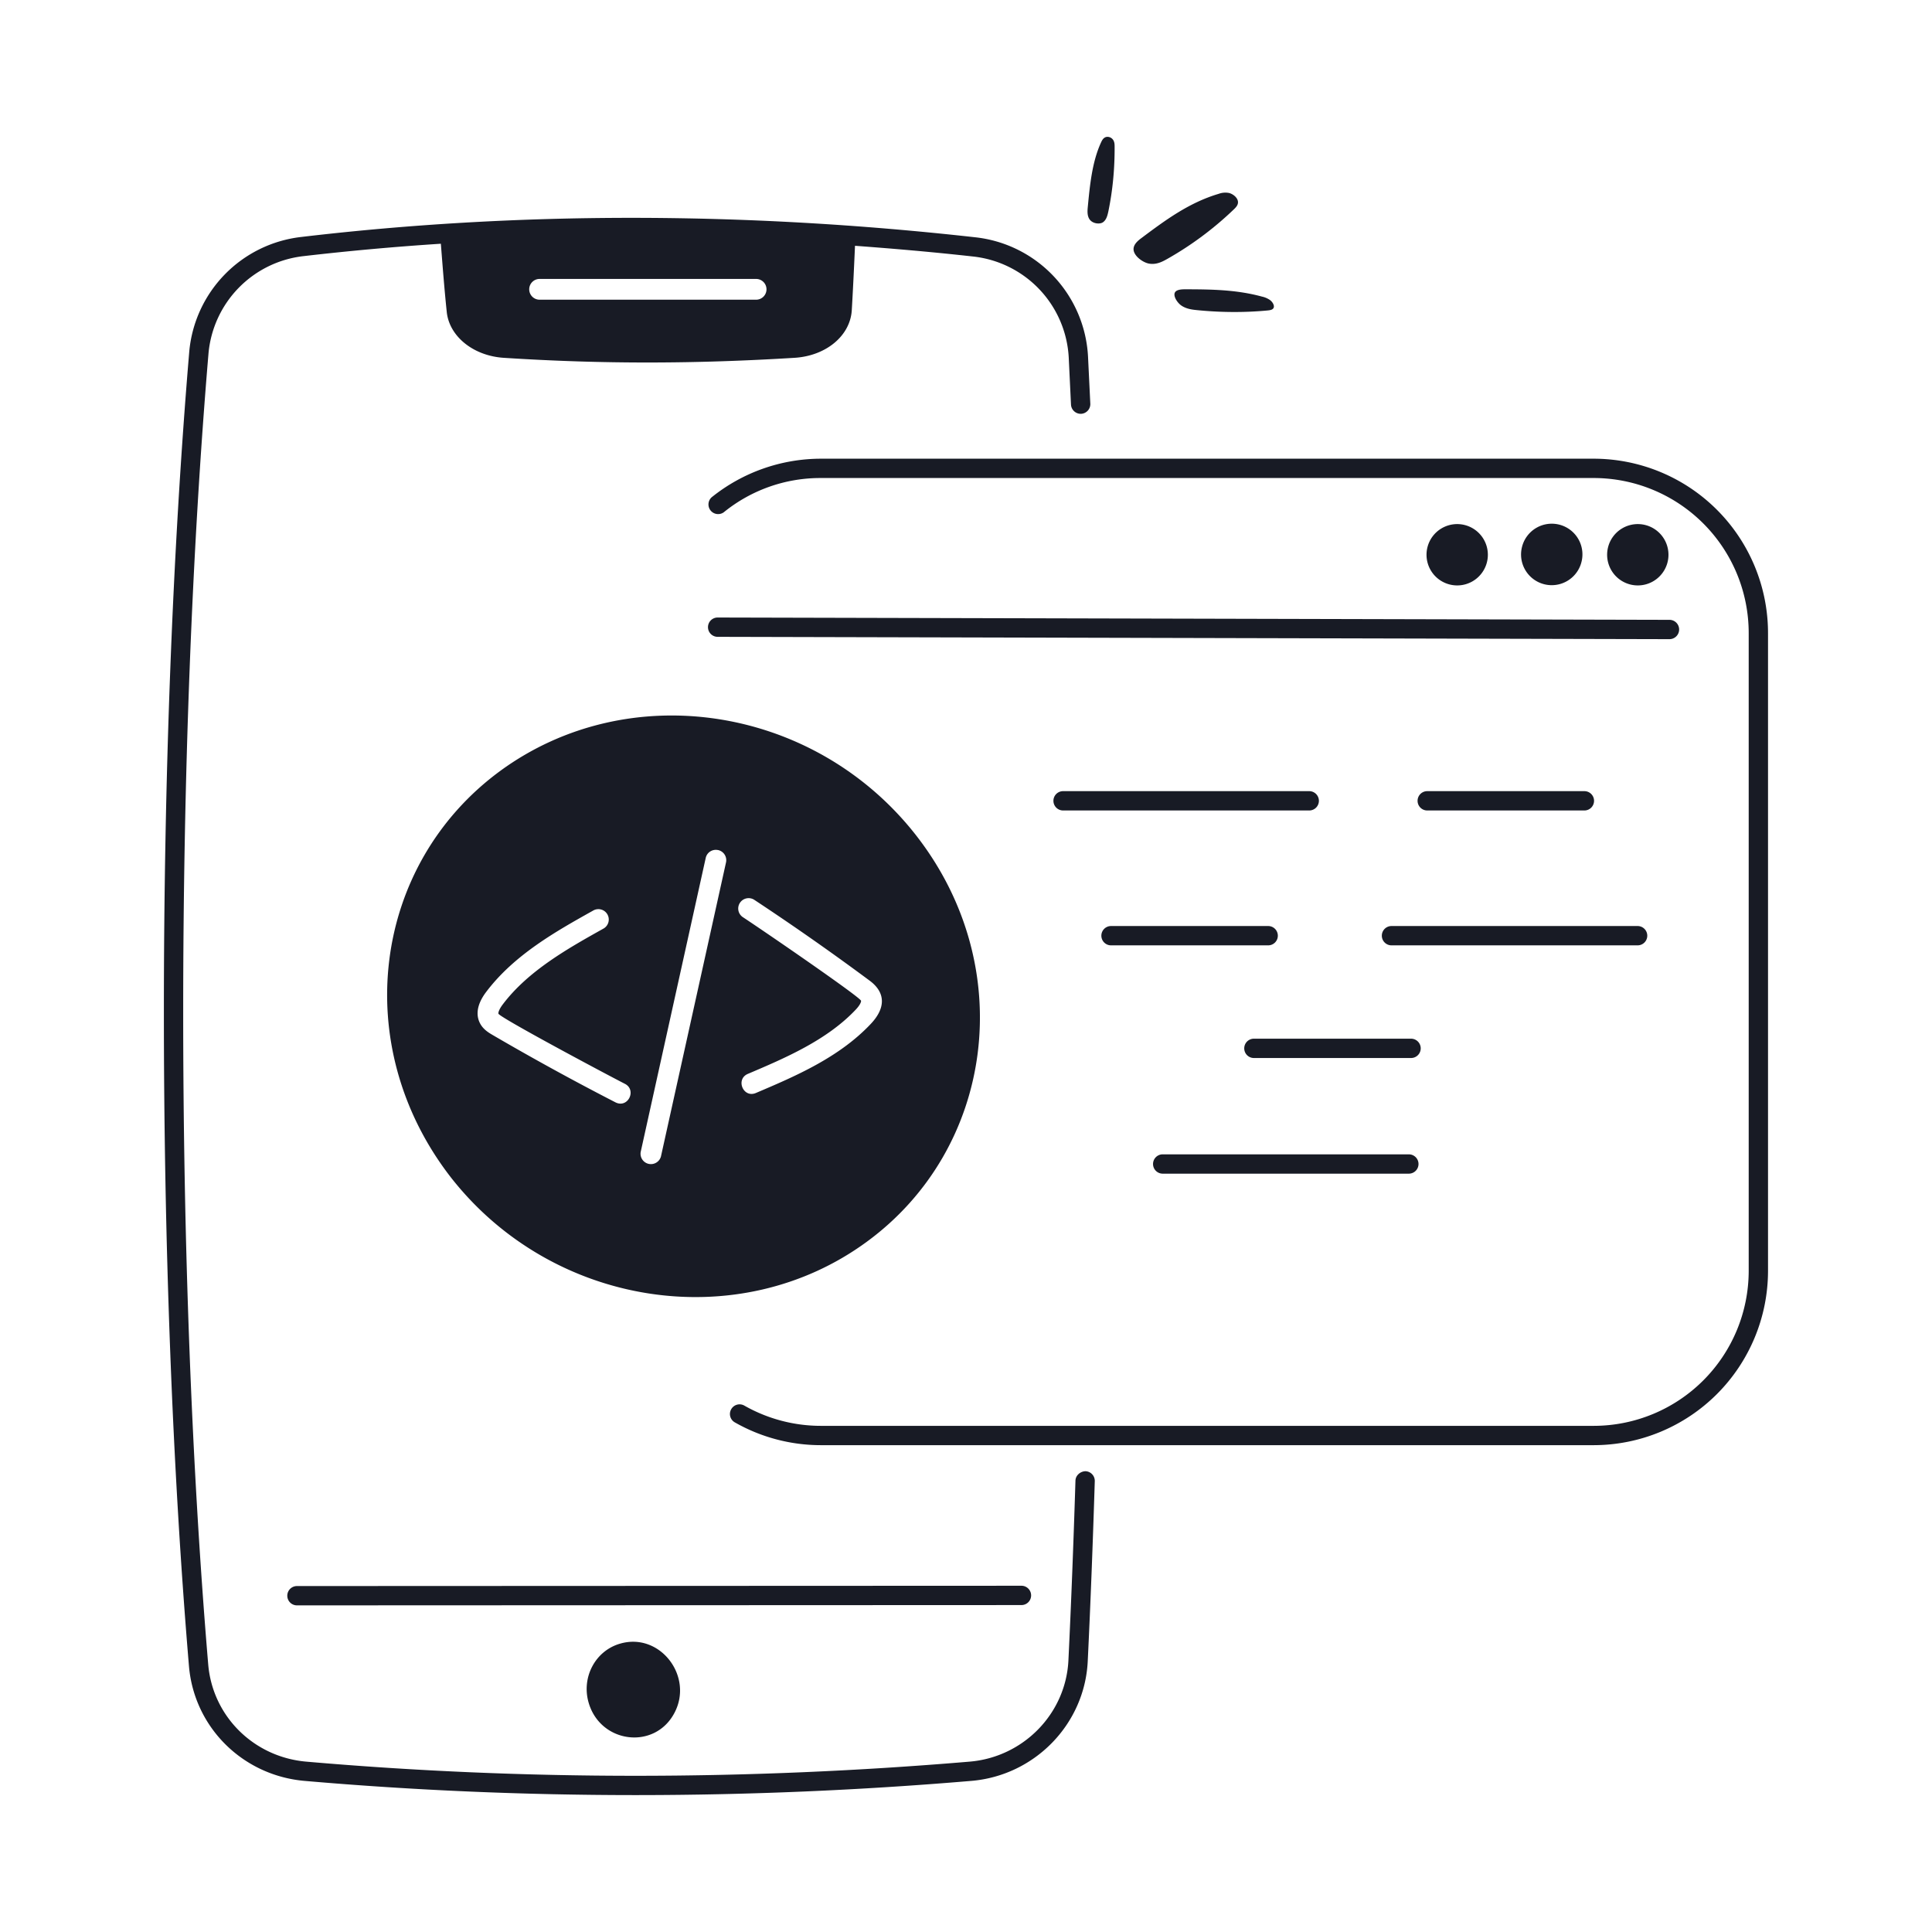 <svg xmlns="http://www.w3.org/2000/svg" fill="none" viewBox="0 0 64 64"><path d="M6.269 11.652c-1.117 13.256-1.12 30.343-.01 43.532.169 2.038 1.787 3.64 3.848 3.812 7.236.627 14.663.623 22.049 0 2.111-.168 3.778-1.875 3.877-3.97.093-1.92.169-3.914.233-5.96a.32.32 0 0 0-.31-.33c-.162.004-.324.132-.33.31-.064 2.042-.14 4.032-.233 5.95-.083 1.773-1.497 3.22-3.29 3.362-7.388.623-14.769.623-21.942 0-1.75-.145-3.121-1.502-3.264-3.227-1.108-13.158-1.104-30.203.01-43.425a3.563 3.563 0 0 1 3.136-3.22 90.147 90.147 0 0 1 4.561-.412c.06.775.12 1.54.195 2.258.083.806.87 1.448 1.87 1.52 3.34.216 6.395.201 9.669 0 1.045-.072 1.833-.742 1.879-1.585.04-.682.074-1.397.106-2.125 1.296.096 2.595.208 3.9.354a3.557 3.557 0 0 1 3.18 3.345l.075 1.562a.323.323 0 0 0 .335.305.322.322 0 0 0 .305-.335l-.076-1.565a4.195 4.195 0 0 0-3.748-3.949c-7.64-.854-15.153-.857-22.325-.008a4.203 4.203 0 0 0-3.7 3.8Zm18.778-1.724h-7.172a.344.344 0 0 1 0-.688h7.172a.344.344 0 0 1 0 .688Z" fill="#181B25"/><path d="M34.157 52.85a.32.32 0 0 0-.32-.32l-24 .01a.32.32 0 0 0 0 .64l24-.01a.32.32 0 0 0 .32-.32Zm-13.612 1.597c-.817.232-1.288 1.106-1.048 1.948.384 1.356 2.184 1.588 2.841.354.65-1.216-.474-2.684-1.793-2.302ZM40.71 6.392a.64.64 0 0 0-.34.029c-.986.292-1.778.881-2.557 1.464-.12.089-.31.24-.252.442.056.197.325.376.505.406.235.04.428-.057.602-.156a11.014 11.014 0 0 0 2.22-1.656c.071-.07.146-.156.115-.274-.032-.122-.17-.226-.293-.255Zm-1.799 3.32c-.036.124.095.32.219.407.162.112.347.137.519.154.803.08 1.59.083 2.347.011.082-.008.173-.023.198-.096.025-.075-.038-.183-.12-.246a.741.741 0 0 0-.27-.117c-.863-.234-1.7-.239-2.524-.242-.126 0-.332.003-.369.13Zm-2.193-2.72c.141-.685.21-1.404.205-2.146 0-.08-.007-.174-.075-.244-.069-.072-.176-.085-.242-.05-.067.033-.103.102-.134.17-.294.64-.368 1.404-.44 2.158-.01.116-.024.307.093.424.114.113.312.122.404.064.12-.076.158-.229.189-.376ZM58.568 42.1V20.967a5.779 5.779 0 0 0-5.772-5.772H27.195a5.785 5.785 0 0 0-3.623 1.28.32.32 0 0 0 .401.497 5.073 5.073 0 0 1 3.222-1.137h25.6a5.138 5.138 0 0 1 5.133 5.133V42.1a5.138 5.138 0 0 1-5.132 5.133H27.195a5.13 5.13 0 0 1-2.537-.67.318.318 0 0 0-.436.12.318.318 0 0 0 .12.435 5.76 5.76 0 0 0 2.853.755h25.6a5.779 5.779 0 0 0 5.773-5.773Z" fill="#181B25"/><path d="M23.773 20.456a.32.32 0 0 0 0 .64l31.53.077a.32.32 0 0 0 .001-.64l-31.53-.077Zm25.472-1.789a1.016 1.016 0 1 0-1.959-.538 1.016 1.016 0 0 0 1.959.538Zm3.129 0a1.016 1.016 0 1 0-1.958-.539 1.016 1.016 0 0 0 1.958.54Zm2.854 0a1.016 1.016 0 1 0-1.959-.538 1.016 1.016 0 0 0 1.959.538Zm-38.666 6.877c-4.222 3.104-5.014 9.097-1.622 13.464 3.364 4.293 9.531 5.24 13.775 2.126 4.213-3.083 5.037-9.098 1.631-13.463-3.36-4.3-9.514-5.257-13.784-2.127Zm3.827 10.973a87.108 87.108 0 0 1-4.076-2.235c-.118-.07-.297-.174-.404-.369-.116-.21-.176-.565.201-1.06.932-1.231 2.315-2.004 3.535-2.687a.344.344 0 1 1 .336.6c-1.161.65-2.478 1.386-3.323 2.502-.142.186-.157.295-.146.314.077.142 3.462 1.948 4.19 2.322.397.204.102.82-.313.613Zm4.123-6.61a.344.344 0 0 1 .476-.098 84.768 84.768 0 0 1 3.809 2.668c.572.417.524.941.046 1.444-1.055 1.118-2.515 1.738-3.802 2.285-.42.18-.683-.455-.268-.632 1.224-.52 2.613-1.111 3.572-2.126.173-.182.184-.283.178-.298-.053-.135-3.07-2.21-3.915-2.768a.343.343 0 0 1-.096-.476Zm-.724-1.748a.344.344 0 0 1 .262.41l-2.155 9.739a.344.344 0 0 1-.671-.149l2.154-9.739c.041-.184.22-.3.41-.26Zm14.728 10.72h8.154a.32.32 0 0 0 0-.64h-8.154a.32.32 0 0 0 0 .64Zm8.227-4.471h-5.206a.32.32 0 0 0 0 .64h5.206a.32.32 0 0 0 0-.64Zm7.825-3.412a.32.32 0 0 0-.32-.32h-8.153a.32.32 0 0 0 0 .64h8.153a.32.32 0 0 0 .32-.32Zm-17.764.32h5.206a.32.32 0 0 0 0-.64h-5.206a.32.32 0 0 0 0 .64Zm6.886-4.788a.32.32 0 0 0-.32-.32h-8.154a.32.32 0 0 0 0 .64h8.154a.32.32 0 0 0 .32-.32Zm8.795.32a.32.32 0 0 0 0-.64h-5.206a.32.32 0 0 0 0 .64h5.206Z" fill="#181B25"/></svg>
